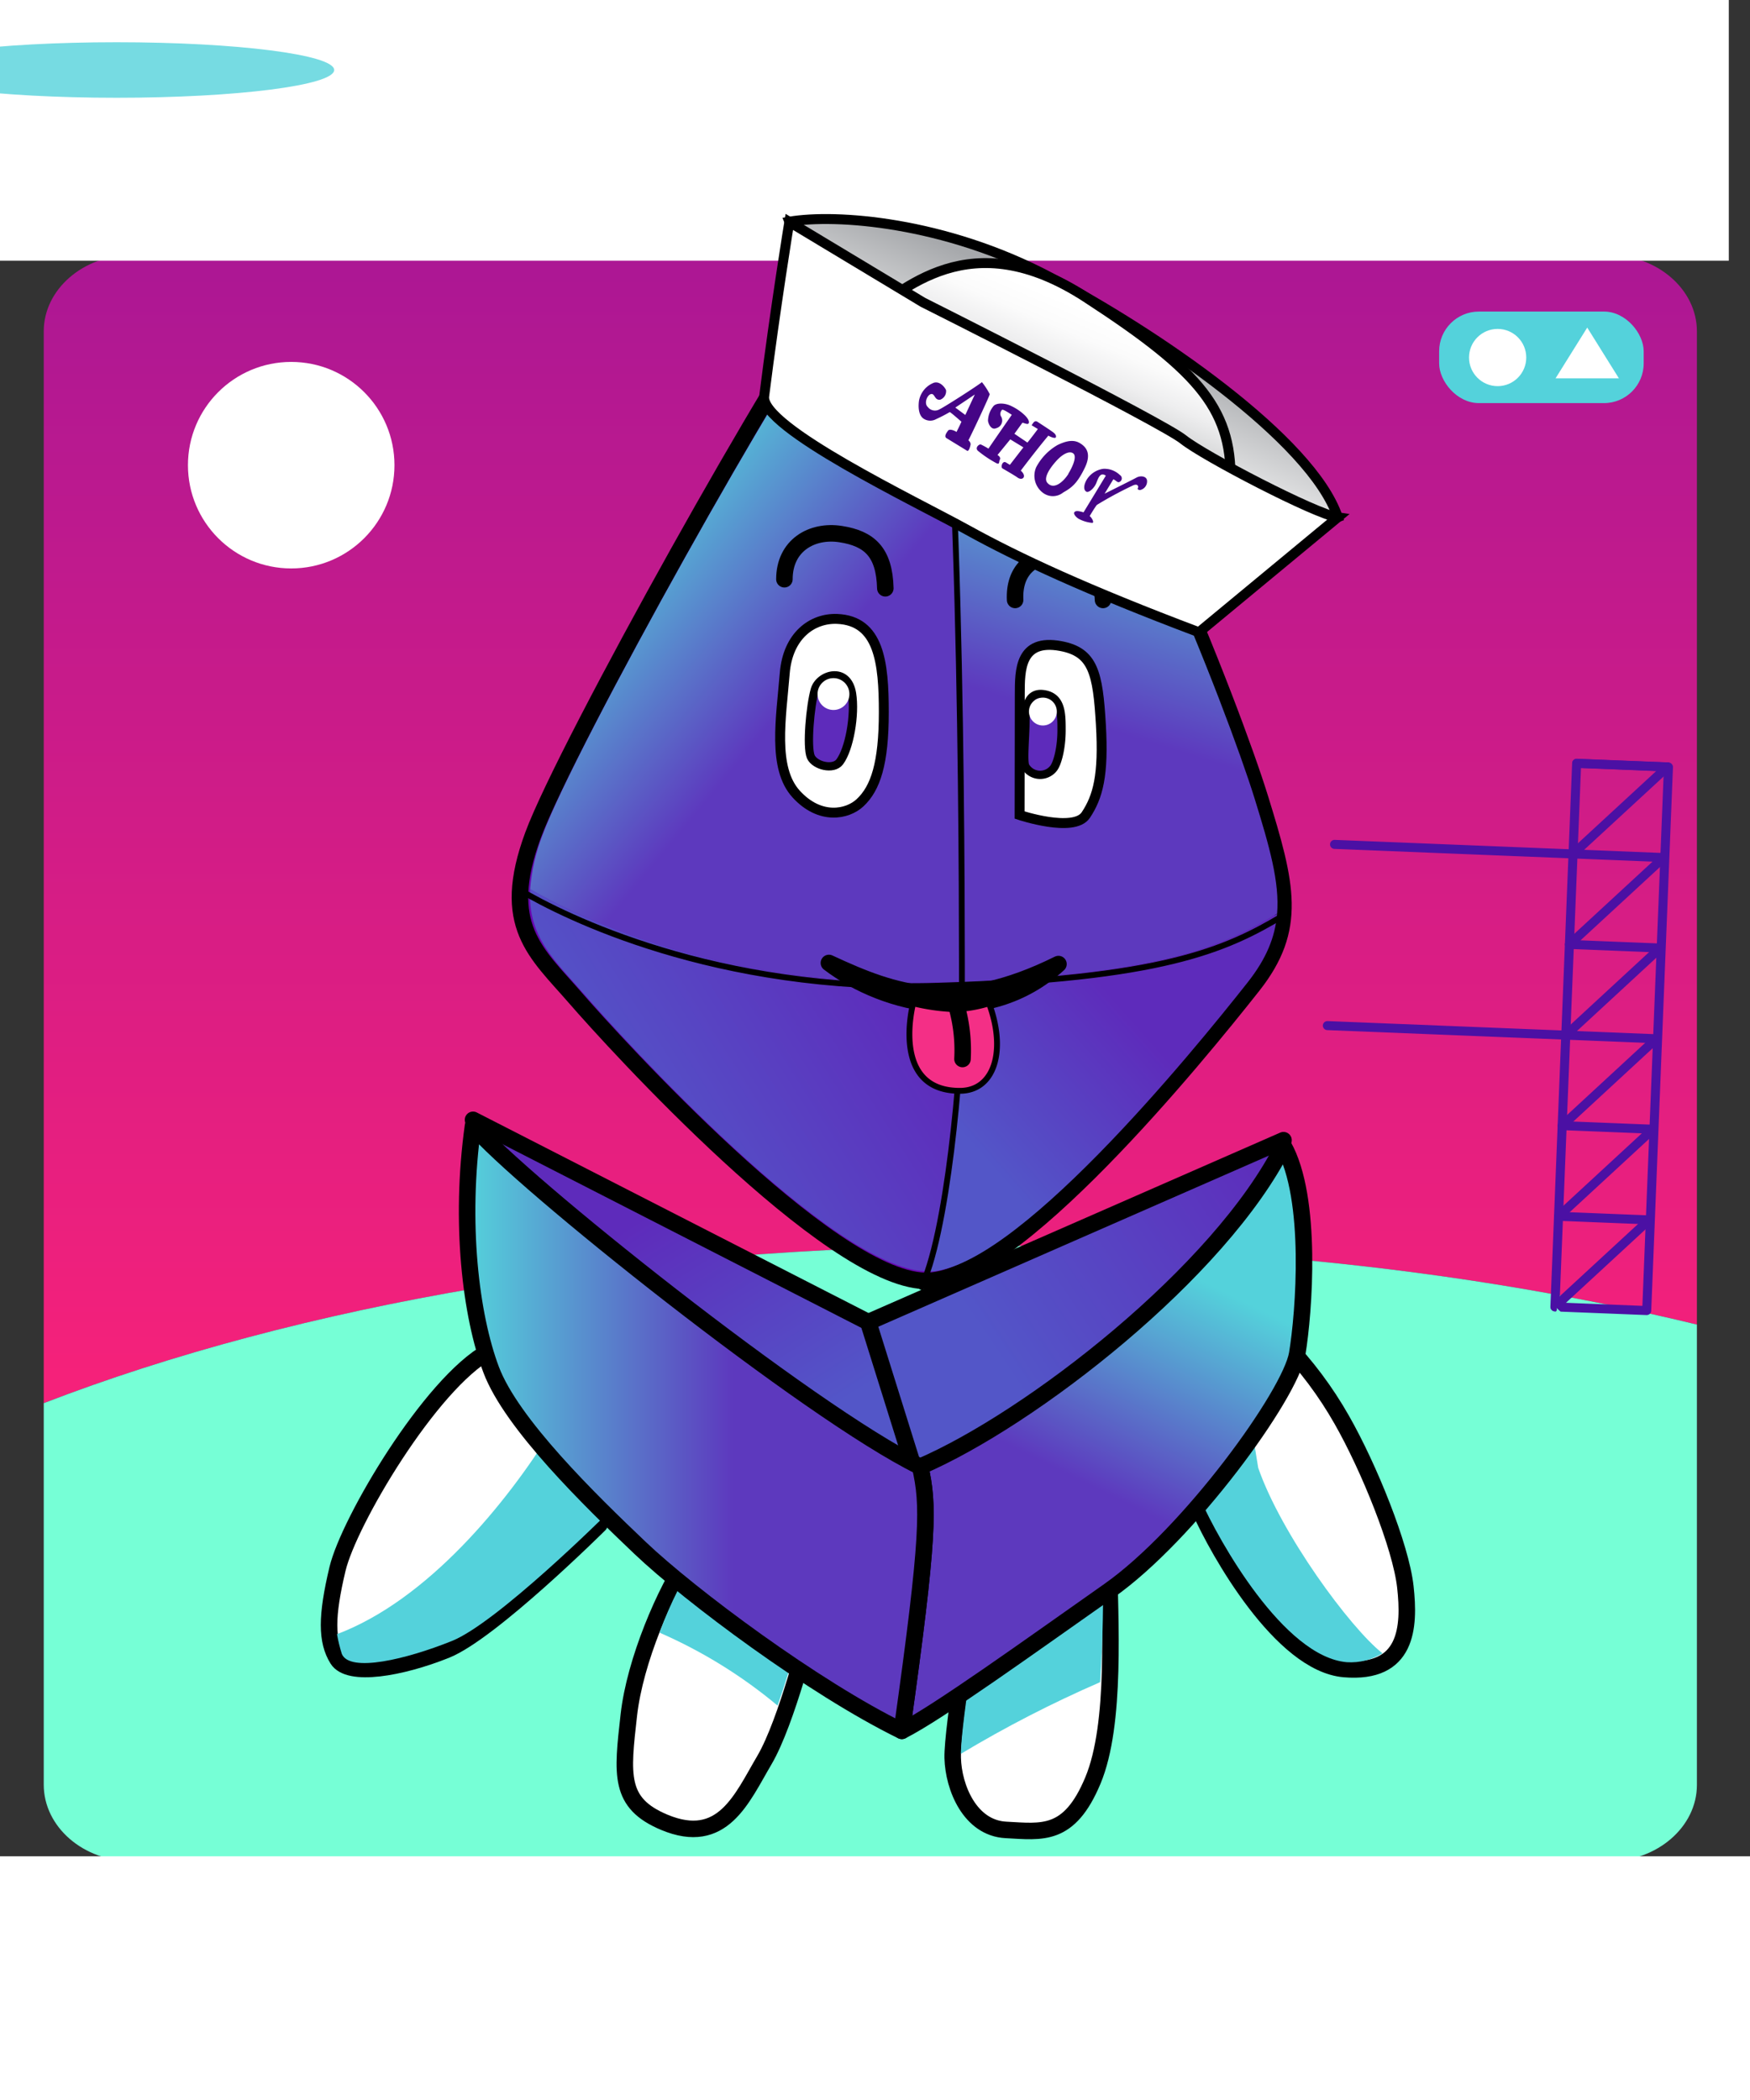 <?xml version="1.0" encoding="UTF-8" standalone="no"?>
    <svg xmlns="http://www.w3.org/2000/svg" viewBox="-20 -12 300 360">

  <rect x="-20" y="-12" width="300" height="360" fill="#333333" stroke="none"/>

  <!-- Store the gradient colour for both background character -->
    <defs class="colour">

        <!--Background gradient-->
            <linearGradient id="Gradient-paris0" x1="137.54" y1="210.88" x2="137.54" y2="35.5" gradientUnits="userSpaceOnUse">
                <stop offset="0" class="bkgrd1"/>
                <stop offset="0.99" class="bkgrd2"/>
            </linearGradient>

            <linearGradient id="Gradient-rocket0" x1="137.54" y1="219.4" x2="137.54" y2="41.94" gradientUnits="userSpaceOnUse">
                <stop offset="0" class="bkgrd1"/>
                <stop offset="0.99" class="bkgrd2"/>
            </linearGradient>
            <linearGradient id="Gradient-rocket1" x1="215.34" y1="215.89" x2="248.73" y2="215.89" gradientUnits="userSpaceOnUse">
                <stop offset="0" stop-color="#240066"/>
                <stop offset="0.58" stop-color="#450586"/>
            </linearGradient>
            <linearGradient id="Gradient-rocket2" x1="55.2" y1="-182.3" x2="55.2" y2="-99.84" gradientUnits="userSpaceOnUse" gradientTransform="matrix(1 0 0 1 -47.28 181.43)">
                <stop offset="0.05" stop-color="#ffffff"/>
                <stop offset="1" stop-color="#ffffff" stop-opacity="0"/>
            </linearGradient>
            <linearGradient id="Gradient-rocket3" x1="272.26" y1="17.39" x2="272.26" y2="-44.41" gradientUnits="userSpaceOnUse" gradientTransform="matrix(0.999 0.04 -0.04 0.999 -44.16 170.67)">
                <stop offset="0" stop-color="#240066"/>
                <stop offset="0.58" stop-color="#450586"/>
            </linearGradient>

        <!--character dark gradient-->
        <linearGradient id="Gradient-3" x1="80.58" y1="204.96" x2="38.83" y2="139.5" gradientUnits="userSpaceOnUse">
            <stop offset="0" stop-color="#5356C8" />
            <stop offset="0.58" stop-color="#5E2BBB" />
        </linearGradient>
        <linearGradient id="Gradient-4" x1="114.4" y1="189.22" x2="199.36" y2="132.24" gradientUnits="userSpaceOnUse">
            <stop offset="0" stop-color="#5356C8" />
            <stop offset="0.58" stop-color="#5E2BBB" />
        </linearGradient>
        <linearGradient id="Gradient-9" x1="155.99" y1="172.59" x2="201.13" y2="132.64" gradientUnits="userSpaceOnUse">
            <stop offset="0" stop-color="#5356C8" />
            <stop offset="0.58" stop-color="#5E2BBB" />
        </linearGradient>
        <linearGradient id="Gradient-10" x1="91.99" y1="179.1" x2="182.53" y2="121.61" gradientUnits="userSpaceOnUse">
            <stop offset="0.07" stop-color="#5356C8" />
            <stop offset="0.58" stop-color="#5E2BBB" />
        </linearGradient>

        <!--character light gradient-->
        <linearGradient id="Gradient-11" x1="193.66" y1="196.17" x2="163.1" y2="257.97" gradientUnits="userSpaceOnUse">
            <stop offset="0" stop-color="#54D2DB" />
            <stop offset="0.58" stop-color="#5D39BE" />
        </linearGradient>
        <linearGradient id="Gradient-12" x1="71.48" y1="223.42" x2="150.05" y2="223.42" gradientUnits="userSpaceOnUse">
            <stop offset="0" stop-color="#54D2DB" />
            <stop offset="0.58" stop-color="#5D39BE" />
        </linearGradient>
        <linearGradient id="Gradient-7" x1="100.3" y1="63.18" x2="157.48" y2="110.35" gradientUnits="userSpaceOnUse">
            <stop offset="0" stop-color="#54D2DB" />
            <stop offset="0.58" stop-color="#5D39BE" />
        </linearGradient>
        <linearGradient id="Gradient-8" x1="188.52" y1="55.4" x2="163.87" y2="134.71" gradientUnits="userSpaceOnUse">
            <stop offset="0" stop-color="#54D2DB" />
            <stop offset="0.58" stop-color="#5D39BE" />
        </linearGradient>

        <!--Legs white gradient-->
        <linearGradient id="Gradient-1" x1="94.38" y1="266.8" x2="43.23" y2="204.48" gradientUnits="userSpaceOnUse">
            <stop offset="0.3" stop-color="#ffffff"/>
            <stop offset="0.59" stop-color="#ffffff"/>
        </linearGradient>
        <linearGradient id="Gradient-2" x1="197.89" y1="240.7" x2="226.79" y2="222.98" gradientUnits="userSpaceOnUse">
            <stop offset="0.3" stop-color="#ffffff"/>
            <stop offset="0.59" stop-color="#ffffff"/>
        </linearGradient>
        <linearGradient id="Gradient-5" x1="117.85" y1="257.26" x2="106.12" y2="285.37" gradientUnits="userSpaceOnUse">
            <stop offset="0.3" stop-color="#ffffff"/>
            <stop offset="0.59" stop-color="#ffffff"/>
        </linearGradient>
        <linearGradient id="Gradient-6" x1="166.23" y1="261.62" x2="180.51" y2="284.6" gradientUnits="userSpaceOnUse">
            <stop offset="0.3" stop-color="#ffffff"/>
            <stop offset="0.59" stop-color="#ffffff"/>
        </linearGradient>

        

        <!-- Store the gradient colour for both background character -->
      <style>
      <!-- Background animation-->
      @keyframes rocket_t { 0% { transform: rotate(0.691deg) scale(1,1) translate(-226.99px,-205.343px); } 33.985% { transform: rotate(0.691deg) scale(1,1) translate(-226.99px,-205.343px); } 35.554% { transform: rotate(1.178deg) scale(1,1) translate(-226.99px,-205.343px); } 53.846% { transform: rotate(-14.841deg) scale(1,1) translate(-226.99px,-205.343px); } 61.538% { transform: rotate(-112.915deg) scale(1,1) translate(-226.99px,-205.343px); } 95.385% { transform: rotate(-155.504deg) scale(0.041,0.041) translate(-226.99px,-205.343px); } 100% { transform: rotate(-155.504deg) scale(0.041,0.041) translate(-226.99px,-205.343px); } }
      @keyframes rocket_o { 0% { opacity: 1; } 93.8% { opacity: 1; } 95.385% { opacity: 0; } 100% { opacity: 0; } }
      @keyframes rocket_mo { 0% { offset-distance: 0%; } 7.692% { offset-distance: 0%; } 15.385% { offset-distance: 17.886%; animation-timing-function: steps(1); } 27.692% { offset-distance: 17.886%; animation-timing-function: steps(1); } 29.262% { offset-distance: 18.065%; animation-timing-function: steps(1); } 30.831% { offset-distance: 18.465%; animation-timing-function: steps(1); } 32.4% { offset-distance: 18.865%; animation-timing-function: steps(1); } 33.985% { offset-distance: 19.043%; } 35.554% { offset-distance: 19.222%; } 53.846% { offset-distance: 65.989%; } 61.538% { offset-distance: 65.989%; } 95.385% { offset-distance: 100%; } 100% { offset-distance: 100%; } }
      @keyframes cloud_t { 0% { transform: translate(238.801px,207.719px) rotate(3.077deg) scale(0.299,0.299) translate(-178.82px,-202.22px); } 32.308% { transform: translate(238.801px,207.719px) rotate(3.077deg) scale(0.299,0.299) translate(-178.82px,-202.22px); } 40.769% { transform: translate(238.801px,207.719px) rotate(3.077deg) scale(1.185,1.185) translate(-178.82px,-202.22px); } 49.231% { transform: translate(238.801px,207.719px) rotate(3.077deg) scale(1.185,1.185) translate(-178.82px,-202.22px); } 100% { transform: translate(238.801px,207.719px) rotate(3.077deg) scale(1.185,1.185) translate(-178.82px,-202.22px); } }
      @keyframes cloud_o { 0% { opacity: 0; } 32.308% { opacity: 0; } 40.769% { opacity: 1; } 49.231% { opacity: 0; } 100% { opacity: 0; } }
      /*@keyframes cloud2_t { 0% { transform: translate(-29.794px,-28.495px); } 73.323% { transform: translate(240.636px,-28.495px); animation-timing-function: steps(1); } 86.154% { transform: translate(-58.32px,-28.495px); } 100% { transform: translate(-29.794px,-28.495px); } }
      @keyframes cloud3_t { 0% { transform: translate(18.227px,-9.425px); } 79.985% { transform: translate(288.657px,-9.425px); animation-timing-function: steps(1); } 82.215% { transform: translate(-53.298px,-9.425px); } 100% { transform: translate(20.116px,-9.425px); } }
      @keyframes Cloud1_t { 0% { transform: translate(10.268px,-3.32px); } 33.323% { transform: translate(109.759px,-3.32px); animation-timing-function: steps(1); } 39.985% { transform: translate(-240.732px,-3.32px); } 100% { transform: translate(10.268px,-3.32px); } }*/
      
      <!-- Guy animation-->
      @keyframes body_t { 0% { transform: translate(35px,29px); animation-timing-function: cubic-bezier(0.42,0,0.58,1); } 17.778% { transform: translate(35px,20px); animation-timing-function: cubic-bezier(0.42,0,0.58,1); } 33.333% { transform: translate(35px,29px); animation-timing-function: cubic-bezier(0.42,0,0.58,1); } 51.111% { transform: translate(35px,20px); animation-timing-function: cubic-bezier(0.42,0,0.58,1); } 66.667% { transform: translate(35px,29px); animation-timing-function: cubic-bezier(0.42,0,0.58,1); } 84.444% { transform: translate(35px,20px); animation-timing-function: cubic-bezier(0.42,0,0.58,1); } 100% { transform: translate(35px,29px); } }
      @keyframes arm-left_t { 0% { transform: translate(48.79px,190.66px) rotate(0deg) translate(-47.381px,0px); animation-timing-function: cubic-bezier(0.42,0,0.58,1); } 17.778% { transform: translate(48.79px,190.66px) rotate(-5.285deg) translate(-47.381px,0px); animation-timing-function: cubic-bezier(0.42,0,0.58,1); } 33.333% { transform: translate(48.79px,190.66px) rotate(0deg) translate(-47.381px,0px); animation-timing-function: cubic-bezier(0.42,0,0.58,1); } 51.111% { transform: translate(48.79px,190.66px) rotate(-5.285deg) translate(-47.381px,0px); animation-timing-function: cubic-bezier(0.42,0,0.58,1); } 66.667% { transform: translate(48.79px,190.66px) rotate(0deg) translate(-47.381px,0px); animation-timing-function: cubic-bezier(0.42,0,0.58,1); } 84.444% { transform: translate(48.79px,190.66px) rotate(-5.285deg) translate(-47.381px,0px); animation-timing-function: cubic-bezier(0.42,0,0.58,1); } 100% { transform: translate(48.79px,190.66px) rotate(0deg) translate(-47.381px,0px); } }
      @keyframes arm-right_t { 0% { transform: translate(150.332px,189.04px) rotate(0deg) translate(0px,-0px); animation-timing-function: cubic-bezier(0.42,0,0.58,1); } 17.778% { transform: translate(150.332px,189.04px) rotate(6.229deg) translate(0px,-0px); animation-timing-function: cubic-bezier(0.42,0,0.58,1); } 33.333% { transform: translate(150.332px,189.04px) rotate(0deg) translate(0px,-0px); animation-timing-function: cubic-bezier(0.42,0,0.58,1); } 51.111% { transform: translate(150.332px,189.04px) rotate(6.229deg) translate(0px,-0px); animation-timing-function: cubic-bezier(0.42,0,0.58,1); } 66.667% { transform: translate(150.332px,189.04px) rotate(0deg) translate(0px,-0px); animation-timing-function: cubic-bezier(0.42,0,0.58,1); } 84.444% { transform: translate(150.332px,189.04px) rotate(6.229deg) translate(0px,-0px); animation-timing-function: cubic-bezier(0.42,0,0.58,1); } 100% { transform: translate(150.332px,189.04px) rotate(0deg) translate(0px,-0px); } }
      @keyframes eye-open_o { 0% { opacity: 1; } 78.4% { opacity: 1; } 80% { opacity: 0; } 81.733% { opacity: 0; } 82.8% { opacity: 1; } 100% { opacity: 1; } }
      @keyframes eye-close_o { 0% { opacity: 0; } 78.4% { opacity: 0; } 80% { opacity: 1; } 81.733% { opacity: 1; } 82.8% { opacity: 0; } 100% { opacity: 0; } }
      @keyframes a17_t { 0% { transform: translate(128.84px,324.46px) scale(1,1) translateY(0.98px); } 17.778% { transform: translate(128.84px,324.46px) scale(0.812,1) translateY(0.98px); } 33.333% { transform: translate(128.84px,324.46px) scale(1,1) translateY(0.98px); } 51.111% { transform: translate(128.84px,324.46px) scale(0.812,1) translateY(0.98px); } 66.667% { transform: translate(128.84px,324.46px) scale(1,1) translateY(0.98px); } 84.444% { transform: translate(128.84px,324.46px) scale(0.812,1) translateY(0.98px); } 100% { transform: translate(128.84px,324.46px) scale(1,1) translateY(0.98px); } }
      @keyframes a17_o { 0% { opacity: 0.8; } 17.778% { opacity: 0.4; } 33.333% { opacity: 0.8; } 51.111% { opacity: 0.4; } 66.667% { opacity: 0.8; } 84.444% { opacity: 0.4; } 100% { opacity: 0.8; } }

      .eye1 {fill:#5E2BBB;}
      .eye2 {fill:#5E2BBB;}
      .tongue{fill:#F42F86;}

      .bkglight {fill:#76FFD6;}
      .bkgdark {fill:#54D2DB;}
      .bkginverse {fill:#AC1794;}
      .bkgrd1 {stop-color:#F5217A;}
      .bkgrd2 {stop-color:#AC1794;}
      .bkglighter {fill:#F5217A;}

      </style>
      <linearGradient id="ahoy-linear-gradient" x1="-88.48" y1="-741.61" x2="-103.31" y2="-720.76" gradientTransform="matrix(0.98, -0.21, 0.21, 0.98, 371.38, 764.1)" gradientUnits="userSpaceOnUse"><stop offset="0" stop-color="#a7a9ac"/><stop offset="1" stop-color="#fff"/></linearGradient>
      <linearGradient id="ahoy-linear-gradient-2" x1="-102.1" y1="-723.15" x2="-89.22" y2="-741.41" gradientTransform="matrix(0.98, -0.21, 0.21, 0.98, 371.38, 764.1)" gradientUnits="userSpaceOnUse"><stop offset="0" stop-color="#a7a9ac"/><stop offset="0.12" stop-color="#babcbe"/><stop offset="0.35" stop-color="#d8d9da"/><stop offset="0.58" stop-color="#eeeeef"/><stop offset="0.8" stop-color="#fbfbfb"/><stop offset="1" stop-color="#fff"/></linearGradient>
    </defs>

 <g id="background" transform="translate(-12, -12) scale(1.09, 1.09)">
          <g transform="translate(-21,0)">
      <g id="bkgRocket" transform="translate(150.54,166.415) translate(-137.54,-169.415)">
          <path class="cls-1" d="M253.69,43.11L21.38,43.11C13.77,43.11,7.54,48.51,7.54,55.11L7.54,223.68C47.54,208.28,100.01,198.93,157.54,198.93C197.46,198.93,234.95,203.43,267.54,211.32L267.54,55.11C267.54,48.51,261.3,43.11,253.69,43.11Z" fill="url(#Gradient-rocket0)" transform="translate(137.54,133.395) translate(-137.54,-133.395)"/>
          <path class="cls-2 bkglight" d="M21.38,295.72L253.69,295.72C261.3,295.72,267.54,290.32,267.54,283.72L267.54,211.32C234.97,203.43,197.48,198.93,157.54,198.93C99.99,198.93,47.47,208.28,7.54,223.68L7.54,283.68C7.54,290.32,13.77,295.72,21.38,295.72Z" transform="translate(137.54,247.325) translate(-137.54,-247.325)"/>
          <ellipse class="cls-3" rx="16.24" ry="16.24" fill="#fff" transform="translate(46.46,76.16)"/>
          <path class="cls-4" d="M248.69,216.35C248.19,214.66,241.02,213.05,232.17,212.69C223.32,212.33,216.03,213.37,215.41,215.02C215.376,215.083,215.353,215.15,215.34,215.22C215.27,216.99,222.69,218.71,231.91,219.08C241.13,219.45,248.66,218.32,248.73,216.55C248.726,216.482,248.713,216.414,248.69,216.35Z" fill="url(#Gradient-rocket1)" transform="translate(232.035,215.884) translate(-232.035,-215.884)"/>
      </g>
      <g id="structure" transform="translate(249.242,163.078) translate(-236.242,-166.078)">
          <rect class="cls-5" width="14.45" height="85.55" stroke-width="1.42px" stroke-linecap="round" stroke-linejoin="round" stroke="#4b10a4" fill="none" transform="translate(6.83,-10) rotate(2.29) translate(246.92,123.29)"/>
          <path class="cls-5" d="M245.22,208.52L260.02,194.86" stroke-width="1.42px" stroke-linecap="round" stroke-linejoin="round" stroke="#4b10a4" fill="none" transform="translate(252.62,201.69) translate(-252.62,-201.69)"/>
          <path class="cls-5" d="M260.02,194.86L245.79,194.29" stroke-width="1.42px" stroke-linecap="round" stroke-linejoin="round" stroke="#4b10a4" fill="none" transform="translate(252.905,194.575) translate(-252.905,-194.575)"/>
          <path class="cls-5" d="M245.79,194.29L260.62,180.6" stroke-width="1.42px" stroke-linecap="round" stroke-linejoin="round" stroke="#4b10a4" fill="none" transform="translate(253.205,187.445) translate(-253.205,-187.445)"/>
          <path class="cls-5" d="M260.62,180.6L246.36,180.03" stroke-width="1.42px" stroke-linecap="round" stroke-linejoin="round" stroke="#4b10a4" fill="none" transform="translate(253.49,180.315) translate(-253.49,-180.315)"/>
          <path class="cls-5" d="M246.36,180.03L261.16,166.36" stroke-width="1.42px" stroke-linecap="round" stroke-linejoin="round" stroke="#4b10a4" fill="none" transform="translate(253.76,173.195) translate(-253.76,-173.195)"/>
          <path class="cls-5" d="M261.16,166.37L209.42,164.3" stroke-width="1.42px" stroke-linecap="round" stroke-linejoin="round" stroke="#4b10a4" fill="none" transform="translate(235.29,165.335) translate(-235.29,-165.335)"/>
          <path class="cls-5" d="M246.93,165.8L261.76,152.1" stroke-width="1.42px" stroke-linecap="round" stroke-linejoin="round" stroke="#4b10a4" fill="none" transform="translate(254.345,158.95) translate(-254.345,-158.95)"/>
          <path class="cls-5" d="M261.76,152.1L247.5,151.53" stroke-width="1.42px" stroke-linecap="round" stroke-linejoin="round" stroke="#4b10a4" fill="none" transform="translate(254.63,151.815) translate(-254.63,-151.815)"/>
          <path class="cls-5" d="M247.5,151.53L262.3,137.87" stroke-width="1.42px" stroke-linecap="round" stroke-linejoin="round" stroke="#4b10a4" fill="none" transform="translate(254.9,144.7) translate(-254.9,-144.7)"/>
          <path class="cls-5" d="M262.3,137.87L210.55,135.8" stroke-width="1.42px" stroke-linecap="round" stroke-linejoin="round" stroke="#4b10a4" fill="none" transform="translate(236.425,136.835) translate(-236.425,-136.835)"/>
          <path class="cls-5" d="M248.06,137.3L262.9,123.61" stroke-width="1.42px" stroke-linecap="round" stroke-linejoin="round" stroke="#4b10a4" fill="none" transform="translate(255.48,130.455) translate(-255.48,-130.455)"/>
          <path class="cls-5" d="M262.9,123.61L248.63,123.04" stroke-width="1.42px" stroke-linecap="round" stroke-linejoin="round" stroke="#4b10a4" fill="none" transform="translate(255.765,123.325) translate(-255.765,-123.325)"/>
      </g>

      <g id="rocket" opacity="1" style="transform: rotate(0.691deg) translate(-226.99px,-205.343px); animation: 6.5s linear infinite both rocket_t, 6.5s linear infinite both rocket_o, 6.5s linear infinite both rocket_mo; offset-path: path('M239.99,303.343L239.99,303.343L239.99,203.343L239.99,203.343L238.99,203.343L240.99,204.343L238.99,203.343L239.99,203.343L239.99,202.343C251.897,108.099,229,-12,204,-53.5L204,-53.5C141.511,-61.982,99.533,-24.585,68.398,55.608L68.398,55.608'); offset-rotate: 0deg;">
          <rect class="cls-7" width="15.87" height="87.47" fill="url(#Gradient-rocket2)" transform="translate(10.31,-8.73) rotate(2.29) translate(215.99,210.38)"/>
          <path class="cls-8" d="M234.59,210.33L234.21,219.86L232.89,217.19L232.43,228.77C232.43,228.77,230.99,226.52,230.97,226.85C230.95,227.18,224.9,239.76,224.9,239.76L219.71,226.29L217.64,228.62L218.14,216.14L216.26,219.25L216.19,209.38Z" fill="#ffc902" transform="translate(225.39,224.57) translate(-225.39,-224.57)"/>
          <path class="cls-9" d="M221.44,210.25L221.29,213.97L222.56,212.55L221.66,219.9L223.41,218.55L224.98,227.49L227.48,218.38L228.38,220.39L228.69,212.8L229.61,214.3L229.76,210.58L221.44,210.25Z" fill="#ffe703" transform="translate(225.525,218.87) translate(-225.525,-218.87)"/>
          <path class="cls-10" d="M215.05,197.47L237.16,198.35L235.41,211.79L215.6,211L215.05,197.47Z" fill="#54d2db" transform="translate(226.105,204.63) translate(-226.105,-204.63)"/>
          <path class="cls-10" d="M238.72,132.72C236.55,123.52,233.37,117.02,230.07,112.54C226.45,116.71,222.51,123.19,219.47,132.35C222.878,131.545,226.383,131.232,229.88,131.42C232.867,131.515,235.832,131.952,238.72,132.72Z" fill="#54d2db" transform="translate(229.095,122.63) translate(-229.095,-122.63)"/>
          <path class="cls-11" d="M240.35,182.7C242.66,160.7,241.51,144.49,238.72,132.7C235.832,131.932,232.867,131.495,229.88,131.4C226.383,131.212,222.878,131.525,219.47,132.33C215.52,144.23,213.07,160.66,214.76,182.51L208.32,202.67L226.66,197.91L245.66,204.16C245.66,204.16,241.52,188.71,240.35,182.7Z" fill="url(#Gradient-rocket3)" transform="translate(226.99,167.754) translate(-226.99,-167.754)"/>
          <ellipse class="cls-12" rx="7.93" ry="7.93" stroke="#240066" stroke-miterlimit="10" fill="#54d2db" transform="translate(227.86,155.27)"/>
      </g>
      <g id="cover" transform="translate(235.395,248.19) translate(-222.395,-251.19)">
          <path class="cls-2 bkglight" d="M245.46,208.7C245.494,208.769,245.514,208.844,245.52,208.92C245.43,210.86,235.96,212.1,224.36,211.7C212.76,211.3,203.44,209.4,203.53,207.46C203.541,207.382,203.569,207.307,203.61,207.24L187.86,206.69L185.15,295.69L243.57,295.69L257.57,283.94L259.64,210.26L246.64,209.8Z" transform="translate(222.395,251.19) translate(-222.395,-251.19)"/>
      </g>
      <g id="cloud"  opacity="0" transform="translate(238.801,207.719) rotate(3.077) scale(0.299,0.299) translate(-178.82,-202.22)" style="animation: 6.5s linear infinite both cloud_t, 6.5s linear infinite both cloud_o;">
          <path class="cls-6" d="M201.2,195C201.197,191.961,199.29,189.249,196.432,188.217C193.573,187.185,190.374,188.054,188.43,190.39C189.504,186.823,188.445,182.955,185.702,180.433C182.96,177.911,179.017,177.179,175.552,178.547C172.087,179.916,169.709,183.145,169.43,186.86C167.446,186.42,165.369,186.905,163.786,188.179C162.203,189.453,161.284,191.378,161.29,193.41C161.295,193.772,161.325,194.133,161.38,194.49C161.055,194.397,160.718,194.346,160.38,194.34C158.204,194.34,156.44,196.104,156.44,198.28C156.44,200.456,158.204,202.22,160.38,202.22L194.31,202.22L194.31,202.22C198.17,202.049,201.209,198.864,201.2,195ZM174.2,196L174.42,196.14L174.14,196.14Z" opacity="0.8" fill="#fff" transform="translate(178.82,190.044) translate(-178.82,-190.044)"/>
      </g>
      <rect width="285.554" height="200" fill="#ffffff" stroke="none" transform="translate(0,-159)"/>
      <rect width="299" height="56.779" fill="#ffffff" stroke="none" transform="translate(156.223,309.5) translate(-156.223,-17.555)"/>
        </g>


    <g id="rating" transform="translate(219,49)">
      <rect class="cls-1" fill="#54D2DB" width="32.17" height="14.4" rx="6.25"/>

      <g id="bg-rating">
        <polygon points="0.31 9 5.29 1.02 10.27 9 0.31 9" style="fill:#fff" transform="translate(18 1.5)" />
      </g>

      <g id="char-rating">
      <circle fill="#ffffff" transform="translate(0 -45.7)" cx="9.2" cy="52.93" r="4.5"/>
      </g>
    </g>
  </g> <g id="character">
    <ellipse class="cls-1" transform="translate(0,0)" rx="37.29" ry="4.76" fill="#54D2DB" opacity="0.8" style="animation: 4.5s linear infinite both a17_t, 4.5s linear infinite both a17_o;"/>

    <g id="body" data-name="Layer 1" transform="translate(128.788,185.312) translate(-93.788,-156.312)" style="animation: 4.5s linear infinite both body_t;">
        <g id="arm-left" transform="translate(48.79,190.66) translate(-47.381,0)" style="animation: 4.5s linear infinite both arm-left_t;">
            <path class="cls-4" d="M75.2,201.23C65.14,206.78,51.2,230.39,49.26,238.52C47.32,246.65,47.33,250.9,49.26,254C51.19,257.1,60.1,255.55,67.85,252.45C75.6,249.35,94.17,230.9,94.17,230.9Z" fill="url(#Gradient-1)" stroke-width="2.83px" stroke-linecap="round" stroke-linejoin="round" stroke="#000" transform="translate(23.181,27.23) translate(-70.989,-228.46)"/>
            <path class="cls-1" d="M68.87,250.88C76.61,247.78,95.19,229.33,95.19,229.33L85.93,214.85C78.28,227.18,64.75,243.85,49.17,249.71C49.37,250.857,49.647,251.99,50,253.1C51.35,256.36,61.12,254,68.87,250.88Z" fill="#54D2DB" transform="translate(24.371,33.529) translate(-72.18,-234.759)"/>
        </g>
        <g id="arm-right" transform="translate(150.332,189.04) translate(0,-0)" style="animation: 4.5s linear infinite both arm-right_t;">
            <path class="cls-7" d="M211.42,199.61C215.303,203.624,218.663,208.113,221.42,212.97C226.06,221.1,231.55,234.65,232.32,241.61C233.09,248.57,232.67,256.61,221.85,255.69C211.03,254.77,200.19,235.43,197.1,228.46C194.01,221.49,211.42,199.61,211.42,199.61Z" fill="url(#Gradient-2)" stroke-width="2.83px" stroke-linecap="round" stroke-linejoin="round" stroke="#000" transform="translate(17.917,28.076) translate(-214.65,-227.686)"/>
            <path class="cls-1" d="M207.09,221.19L205,208.29L204.31,207.85C199.95,214.57,195.51,222.85,197.21,226.65C200.3,233.65,211.47,253.6,222.29,254.52C224.434,254.654,226.568,254.123,228.4,253C222.82,248.61,211,232.49,207.09,221.19Z" fill="#54D2DB" transform="translate(15.887,31.585) translate(-212.619,-231.195)"/>
        </g>
        <path class="cls-2" d="M103.74,211.33L93.84,185.65L26.09,150.97L38.87,179.65L103.74,211.33Z" fill="url(#Gradient-3)" stroke-width="2.83px" stroke-linecap="round" stroke-linejoin="round" stroke="#000" transform="translate(64.915,181.15) translate(-64.915,-181.15)"/>
        <path class="cls-3" d="M102.81,214.33L162.35,172.49L165.03,154.46L93.84,185.65L102.81,214.33Z" fill="url(#Gradient-4)" stroke-width="2.83px" stroke-linecap="round" stroke-linejoin="round" stroke="#000" transform="translate(129.435,184.395) translate(-129.435,-184.395)"/>
        <path class="cls-5" d="M109.65,245.1C105.39,251.29,100.24,263.32,99.2,272.58C98.05,282.83,97.41,287.66,105.27,290.96C115.27,295.14,118.55,286.9,122.43,280.32C126.31,273.74,130.32,257.49,130.32,257.49Z" fill="url(#Gradient-5)" stroke-width="2.83px" stroke-linecap="round" stroke-linejoin="round" stroke="#000" transform="translate(68.017,249.027) translate(-114.417,-268.597)"/>
        <path class="cls-6" d="M181.49,245.1C181.65,256.32,182.81,274.1,178.75,283.81C174.69,293.52,170.04,292.59,163.85,292.27C157.66,291.95,154.85,284.97,154.72,279.94C154.59,274.91,158.59,251.29,158.59,251.29Z" fill="url(#Gradient-6)" stroke-width="2.83px" stroke-linecap="round" stroke-linejoin="round" stroke="#000" transform="translate(121.841,249.205) translate(-168.241,-268.775)"/>
        <path class="cls-1" d="M180.48,246.65L160,250.9C160,250.9,156.13,273.6,156.13,279.22C163.809,274.609,171.783,270.507,180,266.94C180.49,259.68,180.56,252.36,180.48,246.65Z" fill="#54D2DB" transform="translate(121.919,243.365) translate(-168.319,-262.935)"/>
        <path class="cls-1" d="M111.46,244.45C108.606,248.837,106.257,253.534,104.46,258.45C111.768,261.636,118.583,265.848,124.7,270.96C127.17,264.05,129.11,256.21,129.11,256.21Z" fill="#54D2DB" transform="translate(70.385,238.135) translate(-116.785,-257.705)"/>
        <path class="cls-8" d="M149.91,198.15C164.91,198.6,196.57,159.71,206.17,147.55C213.91,137.74,212.02,130.27,207.38,115.3C202.74,100.33,181.79,46.03,165.38,28.87C154.54,17.52,142.76,19.21,134.51,29.01C126.26,38.81,88.51,106.26,82.78,121.74C77.05,137.22,83.3,141.87,90.01,149.61C96.72,157.35,133.39,197.65,149.91,198.15Z" fill="#6805af" stroke-width="2.83px" stroke="#000" transform="translate(99.576,90.004) translate(-145.976,-109.574)"/>
        <path class="cls-9" d="M152.4,147L156.4,146.86C156.4,127.1,156.27,49.26,151.94,23.16C145.72,22.37,139.81,25.26,135.08,30.88C127,40.46,90,106.52,84.42,121.69C83.257,124.672,82.536,127.809,82.28,131C89.49,135.22,114.84,148.11,152.4,147Z" fill="url(#Gradient-7)" transform="translate(72.94,65.48) translate(-119.34,-85.049)"/>
        <path class="cls-10" d="M156.41,146.83C190.64,145.48,201,140.83,210.33,135.21C210.77,129.8,209.06,123.8,206.45,115.38C201.9,100.72,181.38,47.53,165.34,30.71C160.93,26.1,156.34,23.71,151.95,23.13C156.28,49.23,156.41,127.07,156.41,146.83Z" fill="url(#Gradient-8)" transform="translate(134.774,65.41) translate(-181.174,-84.98)"/>
        <path class="cls-11" d="M156.41,146.83L156.41,150.57C156.41,160.01,154.18,186.45,150.05,196.57L150.15,196.57C164.84,197.02,195.86,158.92,205.26,147.01C208.49,142.92,209.99,139.25,210.33,135.25C201,140.79,190.64,145.48,156.41,146.83Z" fill="url(#Gradient-9)" transform="translate(133.79,146.342) translate(-180.19,-165.912)"/>
        <path class="cls-12" d="M156.41,146.83L152.41,146.97C114.85,148.11,89.5,135.22,82.29,130.97C81.82,139.22,86.52,143.23,91.51,148.97C98.07,156.54,133.83,195.86,150.06,196.51C154.19,186.43,156.42,159.99,156.42,150.51Z" fill="url(#Gradient-10)" transform="translate(72.939,144.17) translate(-119.339,-163.74)"/>
        <path class="cls-13" d="M80.62,131.21C87.97,135.55,113.86,148.71,152.21,147.55C190.56,146.39,201.51,141.44,211.42,135.49" fill="none" stroke="#000" transform="translate(99.62,119.846) translate(-146.02,-139.416)"/>
        <path class="cls-13" d="M149.14,199.61C153.78,190.71,156.3,161.37,156.3,151.23C156.3,141.09,156.55,47.68,151.39,21.16" fill="none" stroke="#000" transform="translate(106.321,90.815) translate(-152.721,-110.385)"/>
        <path class="cls-14" d="M211.42,175C200.55,196.68,168.1,221.84,149.14,230C150.61,236.58,150.75,241.49,146,275.29C152.16,272.19,167.72,260.97,181.49,251.29C195.26,241.61,212.62,217.61,213.78,210.65C214.94,203.69,216.49,183.94,211.42,175Z" fill="url(#Gradient-11)" stroke-width="2.83px" stroke-linecap="round" stroke-linejoin="round" stroke="#000" transform="translate(134.073,205.575) translate(-180.473,-225.145)"/>
        <path class="cls-15" d="M149.14,230C130.14,220.71,80.23,180.84,72.49,171.55C70.17,188.2,72.1,204.07,75.59,213.36C79.08,222.65,92.59,235.81,101.14,243.94C109.69,252.07,130.94,267.94,146,275.29C150.75,241.49,150.61,236.58,149.14,230Z" fill="url(#Gradient-12)" stroke-width="2.83px" stroke-linecap="round" stroke-linejoin="round" stroke="#000" transform="translate(64.361,203.85) translate(-110.761,-223.42)"/>

        <g id="eyebrow">
          <path class="cls-16" d="M165.42,81.42C165.18,76.42,168.18,73.68,172.96,73.68C177.74,73.68,180.49,78.32,180.49,81.42" fill="none" stroke-width="2.83px" stroke-linecap="round" stroke-linejoin="round" stroke="#000" transform="translate(126.548,57.98) translate(-172.948,-77.55)"/>
         <path class="cls-16" d="M125.87,77.87C125.87,72.07,130.58,69.36,135.52,70.13C140.46,70.9,143.01,73.23,143.17,79.42" fill="none" stroke-width="2.83px" stroke-linecap="round" stroke-linejoin="round" stroke="#000" transform="translate(88.12,55.141) translate(-134.52,-74.711)"/>
        </g>
        

        <g id="mouth-open" data-name="Layer 2" opacity="1" transform="translate(105.805,131.596) translate(-105.805,-131.596)">
          <g  id="mouth-tongue" transform="translate(78,114)">
    <path d="M48.45,10.27C36.12,21.52,18.81,17.49,9.1,10.08,20.6,15.44,30.82,19,48.45,10.27Z" style="fill:none;stroke:#000;stroke-linecap:round;stroke-linejoin:round;stroke-width:2.835px"/>
    <path class="tongue" d="M36.54,17c3,8,1,15-5,15-12,0-8-15-8-15a35.48,35.48,0,0,0,7,1A21.8,21.8,0,0,0,36.54,17Z" style="stroke:#000"/>
    <path d="M32,26.54a27.69,27.69,0,0,0-1-9" style="fill:none;stroke:#000;stroke-linecap:round;stroke-linejoin:round;stroke-width:2.835px"/>
  </g>

        </g>
        <g id="eye-open" data-name="Layer 4" opacity="1" transform="translate(106.53,83.02) translate(-106.53,-83.02)" style="animation: 4.5s linear infinite both eye-open_o;">
          <g class="eye-big" transform="translate(75,61)">
  <path class="cls-1" d="M44.79,37.72s9.29,3.1,11.35,0,3.1-6.77,2.58-15.55S57.43,9.78,51.82,8.75c-7-1.29-7,4.13-7,8.26Z" stroke-width="1.7px" fill="#fff" stroke="#000" />
  <path class="eye1" d="M48.88,17c3.1.42,3.1,3.38,3.1,6.19,0,3-.7,5.75-1.42,6.58a2.92,2.92,0,0,1-4.77-.38c-.46-.82,0-5,0-7.68S46.33,16.66,48.88,17Z" stroke="#000" fill="" stroke-width="1.42px" />
  <circle class="cls-3" cx="48.78" cy="19.98" r="2.39" fill="#fff" />
  <path d="M6.5,34.14c4.09,4.47,8.79,3.48,10.93,1.48,2.66-2.47,4.08-6.74,4.08-15.52,0-8.51-.79-15.7-8-16C9.21,3.93,5.05,7,4.53,13.4,3.9,21.13,2.4,29.67,6.5,34.14Z" stroke-width="1.7px" fill="#fff" stroke="#000" />
  <path class="eye2" d="M9,27.75c.73,1.55,3.87,2.28,4.94.87,1.68-2.22,2.7-8.1,2.12-11.73-.77-4.72-5.6-3.36-6.38-.65S8.26,26,9,27.75Z" stroke="#000"  stroke-width="1.42px" />
  <circle class="cls-3" cx="12.88" cy="16.98" r="2.73" fill="#fff" /></g></g>
        <g id="eye-close" data-name="Layer 5" opacity="0" transform="translate(106.335,85.321) translate(-106.335,-85.321)" style="animation: 4.5s linear infinite both eye-close_o;">
            <path class="cls-17" d="M124.661,99.37C127.631,103.96,129.81,106.1,135.097,106.62C140.383,107.14,142.456,103.55,143.17,102.09" fill="none" stroke-width="2.83px" stroke-linecap="round" stroke-linejoin="round" stroke="#000" transform="translate(87.285,83.451) translate(-133.685,-103.021)"/>
            <path class="cls-17" d="M165.407,103.9C168.186,109.53,170.76,110.63,174.471,110.38C178.182,110.13,180.59,108.38,181.174,104.09" fill="none" stroke-width="2.83px" stroke-linecap="round" stroke-linejoin="round" stroke="#000" transform="translate(127.585,87.586) translate(-173.985,-107.156)"/>
        </g>

        <g id="accessHead">
            <g id="barty" transform="translate(1,-45)">
      <path d="M79.31,42c8-1.37,26.64,0,44.65,9.51s44.86,27.77,49.37,41.14c-6.49,2.38-19,8-19,8L88.21,65.13Z" style="stroke:#000;stroke-miterlimit:10;stroke-width:1.701px;fill:url(#ahoy-linear-gradient)"/>
      <path d="M91.52,58.77c7.31-5,18.74-16.74,38.67-3.78S155.47,74.5,154.93,87.6,91.52,58.77,91.52,58.77Z" style="stroke:#000;stroke-miterlimit:10;stroke-width:1.701px;fill:url(#ahoy-linear-gradient-2)"/>
      <path d="M75,71.94c1.88-15,4.31-29.9,4.31-29.9l22.91,13.79s41,20.6,44.62,23.5,22.71,12.83,26.49,13.36l-23.8,19.7c-19.19-7.24-31-12.73-39.69-17.54S74.33,77.26,75,71.94Z" style="fill:#fff;stroke:#000;stroke-miterlimit:10;stroke-width:1.701px"/>
      <path d="M114.76,77.41c-.79.36-1.33-.7-1.39-1.29a4.11,4.11,0,0,1,1-2.57c.59-.54,2-.45,3,.06a8.7,8.7,0,0,1,2.35,1.62c.56.57.78,1.07.61,1.35s-1-.18-1.07-.09-1.36,1.87-1.36,1.87l2.23,1.51c.42-.49,1.79-2.32,1.79-2.32l-1.07-.65c.25-.34.49-.92,1-.59s2.26,1.47,2.72,1.82.54.71.4.88-.87-.09-1.25-.33c-2.12,2.53-4.73,6-4.73,6,.44.38.67.86.49,1.16s-.62.34-1.08,0-2.55-1.54-2.55-1.54c-.35-.22,0-1.43.64-1l.63.39,2.32-3-2.25-1.37L115,82c.24.15.59.44.4.81s0,.8-.5.64a19.39,19.39,0,0,1-3.26-2.17c-.57-.54.23-1.18.51-1.08a13,13,0,0,1,1.3.71c.51-.78,4-5.8,4-5.8s-1.47-1-1.66-.86a1,1,0,0,0-.23,1.06A1.36,1.36,0,0,1,114.76,77.41Z" style="fill:#450586"/>
      <path d="M129.94,84.25c1.28-2.6.15-3.7-.81-4.28s-2.13-.51-3.84.32a9.53,9.53,0,0,0-3.65,3.79,3.65,3.65,0,0,0,1.07,4.34,2.82,2.82,0,0,0,3.56,0C127.85,87.54,128.71,86.75,129.94,84.25Zm-2.79,1c-.89,1.39-2.53,2.8-3.62,1.5-.68-.82.43-2.49,1.57-3.75s2.3-1.75,2.9-1.26S128,83.8,127.15,85.2Z" style="fill:#450586"/>
      <path d="M129.75,91.83c-.73-.21-1.26-.33-1.54-.06s.2.86.69,1.16a6,6,0,0,0,2.38.71c.33-.11-.15-.93-.48-1.17.33-.55.91-1.51,1.23-1.91a64.16,64.16,0,0,1,6.15-3.32c.9-.43,1,.2.91.36s-.12.38.35.41a1.52,1.52,0,0,0,1.2-1.53c0-.86-1.11-1-1.81-.61s-5.47,2.76-5.47,2.76l1.5-2.47c.45.19.69.6,1,.48a.67.67,0,0,0,.13-1.2,3.82,3.82,0,0,0-2.87-1.07,4,4,0,0,0-2.82,1.85c-.64,1.11-.49,1.85-.06,2.07s1.35-.61,1.7-1.49.67-1.91,1.63-1.26C133,86.49,129.75,91.83,129.75,91.83Z" style="fill:#450586"/>
      <path d="M110.39,80.16c0-.39-.38-.68-.38-.68.54-1,3.61-7.53,3.66-7.91a12.07,12.07,0,0,0-1.34-2.06c-.82.67-6.37,4.23-7.27,4.66a1.54,1.54,0,0,1-2-.39c-.66-.59-.19-1.85.36-2.15s.69.23,1,.61a.78.78,0,0,0,.76.28,1.55,1.55,0,0,0,1-1.64c-.16-.4-1-1.58-2.08-1.27a4.1,4.1,0,0,0-2.56,3.1c-.19,1.42.07,2.6.8,3.07a2.08,2.08,0,0,0,2.14.07,26.34,26.34,0,0,0,2.34-1.21c.32.16,1.84,1.54,2,1.64-.22.55-.85,1.77-.85,1.77-.45-.31-1.21-.54-1.44-.23s-.76,1-.26,1.3l3.5,2.14C110.08,81.47,110.34,80.54,110.39,80.16Zm-2.62-6.29,3.34-2.24-1.63,3.51Z" style="fill:#450586"/>
      </g>
        </g>
    </g>
</g> </svg>